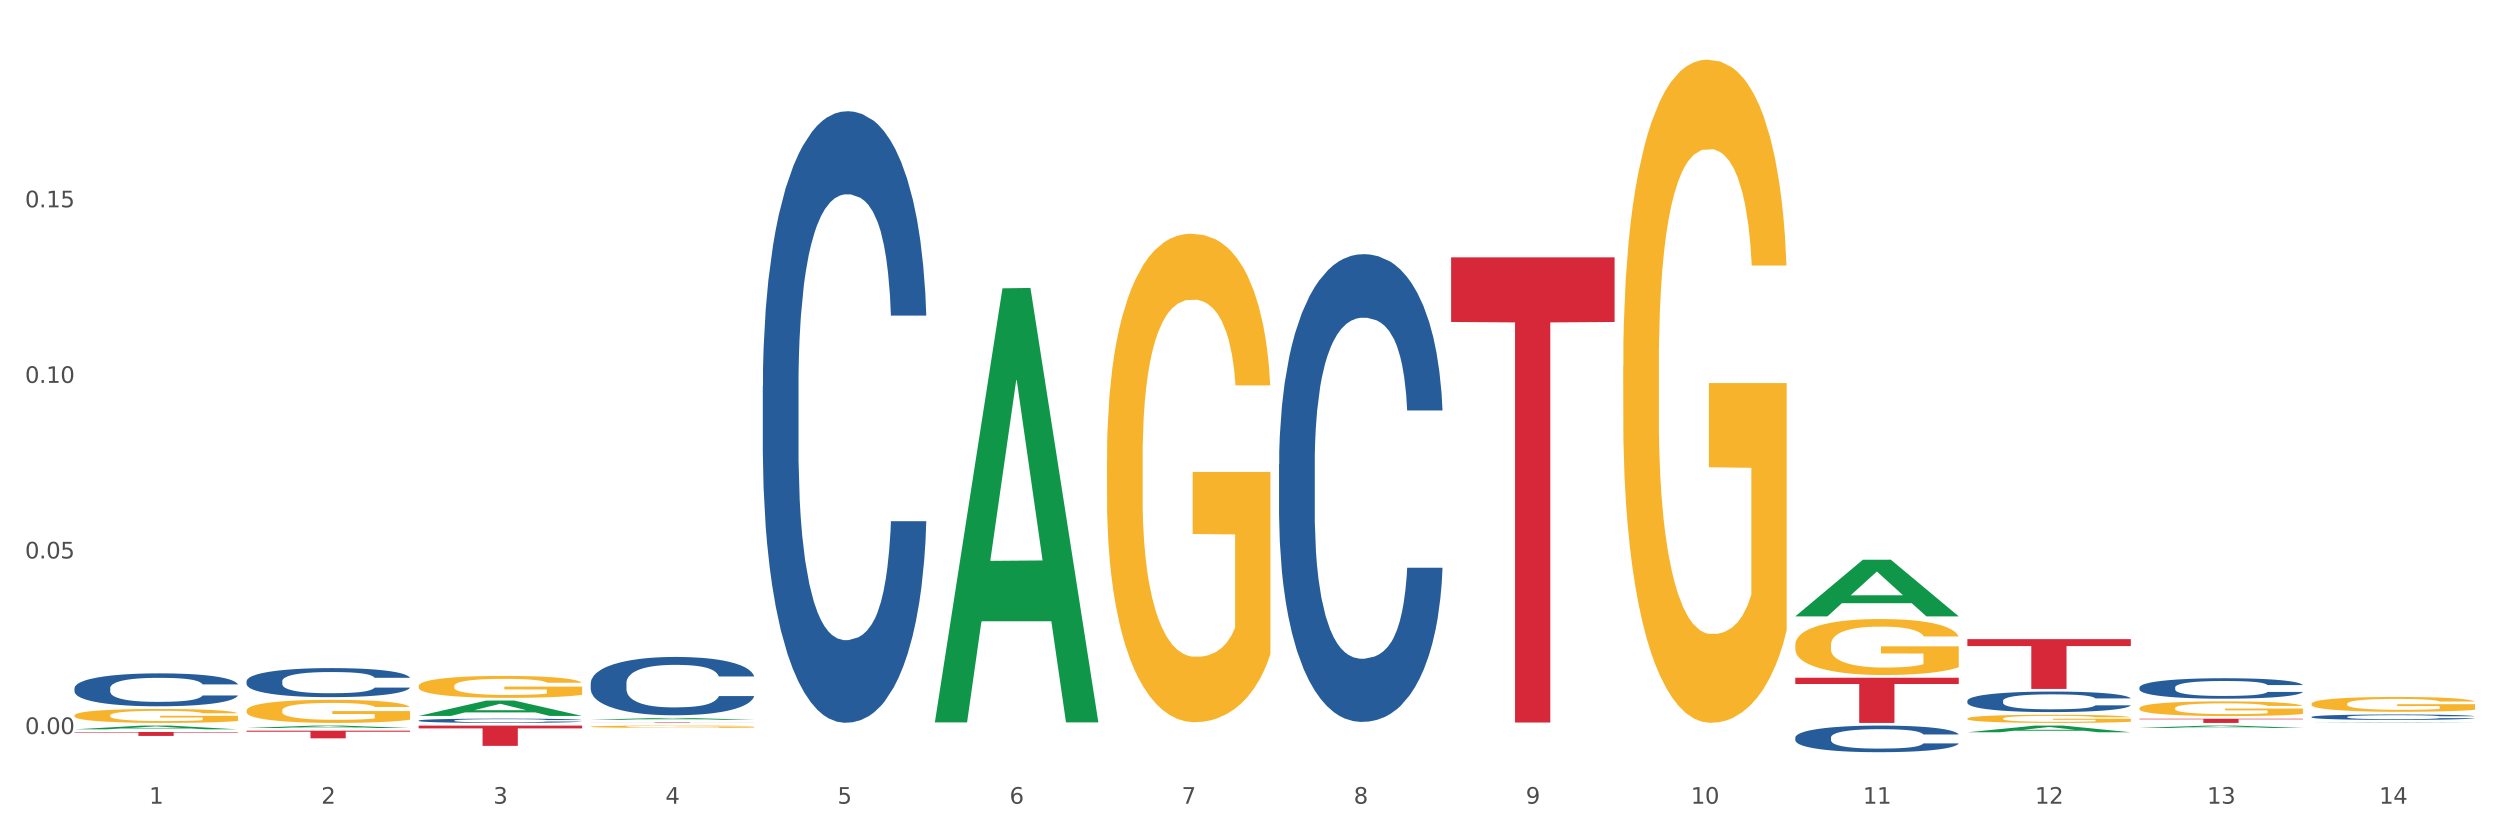 <?xml version="1.0" encoding="utf-8" standalone="no"?>
<!DOCTYPE svg PUBLIC "-//W3C//DTD SVG 1.1//EN"
  "http://www.w3.org/Graphics/SVG/1.1/DTD/svg11.dtd">
<svg xmlns:xlink="http://www.w3.org/1999/xlink" width="1080pt" height="360pt" viewBox="0 0 1080 360" xmlns="http://www.w3.org/2000/svg" version="1.1">
 <rect x="0" y="0" width="1080" height="360" fill="#333333" stroke="none"/>
 <defs>
  <style type="text/css">*{stroke-linejoin: round; stroke-linecap: butt}</style>
 </defs>
 <g id="figure_1">
  <g id="patch_1">
   <path d="M 0 360 
L 1080 360 
L 1080 0 
L 0 0 
z
" style="fill: #ffffff; stroke: #ffffff; stroke-linejoin: miter"/>
  </g>
  <g id="axes_1">
   <g id="matplotlib.axis_1">
    <g id="xtick_1">
     <g id="text_1">
      <!-- 1 -->
      <g style="fill: #4d4d4d" transform="translate(64.432 347.204) scale(0.096 -0.096)">
       <defs>
        <path id="DejaVuSans-31" d="M 794 531 
L 1825 531 
L 1825 4091 
L 703 3866 
L 703 4441 
L 1819 4666 
L 2450 4666 
L 2450 531 
L 3481 531 
L 3481 0 
L 794 0 
L 794 531 
z
" transform="scale(0.016)"/>
       </defs>
       <use xlink:href="#DejaVuSans-31"/>
      </g>
     </g>
    </g>
    <g id="xtick_2">
     <g id="text_2">
      <!-- 2 -->
      <g style="fill: #4d4d4d" transform="translate(138.771 347.204) scale(0.096 -0.096)">
       <defs>
        <path id="DejaVuSans-32" d="M 1228 531 
L 3431 531 
L 3431 0 
L 469 0 
L 469 531 
Q 828 903 1448 1529 
Q 2069 2156 2228 2338 
Q 2531 2678 2651 2914 
Q 2772 3150 2772 3378 
Q 2772 3750 2511 3984 
Q 2250 4219 1831 4219 
Q 1534 4219 1204 4116 
Q 875 4013 500 3803 
L 500 4441 
Q 881 4594 1212 4672 
Q 1544 4750 1819 4750 
Q 2544 4750 2975 4387 
Q 3406 4025 3406 3419 
Q 3406 3131 3298 2873 
Q 3191 2616 2906 2266 
Q 2828 2175 2409 1742 
Q 1991 1309 1228 531 
z
" transform="scale(0.016)"/>
       </defs>
       <use xlink:href="#DejaVuSans-32"/>
      </g>
     </g>
    </g>
    <g id="xtick_3">
     <g id="text_3">
      <!-- 3 -->
      <g style="fill: #4d4d4d" transform="translate(213.109 347.204) scale(0.096 -0.096)">
       <defs>
        <path id="DejaVuSans-33" d="M 2597 2516 
Q 3050 2419 3304 2112 
Q 3559 1806 3559 1356 
Q 3559 666 3084 287 
Q 2609 -91 1734 -91 
Q 1441 -91 1130 -33 
Q 819 25 488 141 
L 488 750 
Q 750 597 1062 519 
Q 1375 441 1716 441 
Q 2309 441 2620 675 
Q 2931 909 2931 1356 
Q 2931 1769 2642 2001 
Q 2353 2234 1838 2234 
L 1294 2234 
L 1294 2753 
L 1863 2753 
Q 2328 2753 2575 2939 
Q 2822 3125 2822 3475 
Q 2822 3834 2567 4026 
Q 2313 4219 1838 4219 
Q 1578 4219 1281 4162 
Q 984 4106 628 3988 
L 628 4550 
Q 988 4650 1302 4700 
Q 1616 4750 1894 4750 
Q 2613 4750 3031 4423 
Q 3450 4097 3450 3541 
Q 3450 3153 3228 2886 
Q 3006 2619 2597 2516 
z
" transform="scale(0.016)"/>
       </defs>
       <use xlink:href="#DejaVuSans-33"/>
      </g>
     </g>
    </g>
    <g id="xtick_4">
     <g id="text_4">
      <!-- 4 -->
      <g style="fill: #4d4d4d" transform="translate(287.448 347.204) scale(0.096 -0.096)">
       <defs>
        <path id="DejaVuSans-34" d="M 2419 4116 
L 825 1625 
L 2419 1625 
L 2419 4116 
z
M 2253 4666 
L 3047 4666 
L 3047 1625 
L 3713 1625 
L 3713 1100 
L 3047 1100 
L 3047 0 
L 2419 0 
L 2419 1100 
L 313 1100 
L 313 1709 
L 2253 4666 
z
" transform="scale(0.016)"/>
       </defs>
       <use xlink:href="#DejaVuSans-34"/>
      </g>
     </g>
    </g>
    <g id="xtick_5">
     <g id="text_5">
      <!-- 5 -->
      <g style="fill: #4d4d4d" transform="translate(361.787 347.204) scale(0.096 -0.096)">
       <defs>
        <path id="DejaVuSans-35" d="M 691 4666 
L 3169 4666 
L 3169 4134 
L 1269 4134 
L 1269 2991 
Q 1406 3038 1543 3061 
Q 1681 3084 1819 3084 
Q 2600 3084 3056 2656 
Q 3513 2228 3513 1497 
Q 3513 744 3044 326 
Q 2575 -91 1722 -91 
Q 1428 -91 1123 -41 
Q 819 9 494 109 
L 494 744 
Q 775 591 1075 516 
Q 1375 441 1709 441 
Q 2250 441 2565 725 
Q 2881 1009 2881 1497 
Q 2881 1984 2565 2268 
Q 2250 2553 1709 2553 
Q 1456 2553 1204 2497 
Q 953 2441 691 2322 
L 691 4666 
z
" transform="scale(0.016)"/>
       </defs>
       <use xlink:href="#DejaVuSans-35"/>
      </g>
     </g>
    </g>
    <g id="xtick_6">
     <g id="text_6">
      <!-- 6 -->
      <g style="fill: #4d4d4d" transform="translate(436.125 347.204) scale(0.096 -0.096)">
       <defs>
        <path id="DejaVuSans-36" d="M 2113 2584 
Q 1688 2584 1439 2293 
Q 1191 2003 1191 1497 
Q 1191 994 1439 701 
Q 1688 409 2113 409 
Q 2538 409 2786 701 
Q 3034 994 3034 1497 
Q 3034 2003 2786 2293 
Q 2538 2584 2113 2584 
z
M 3366 4563 
L 3366 3988 
Q 3128 4100 2886 4159 
Q 2644 4219 2406 4219 
Q 1781 4219 1451 3797 
Q 1122 3375 1075 2522 
Q 1259 2794 1537 2939 
Q 1816 3084 2150 3084 
Q 2853 3084 3261 2657 
Q 3669 2231 3669 1497 
Q 3669 778 3244 343 
Q 2819 -91 2113 -91 
Q 1303 -91 875 529 
Q 447 1150 447 2328 
Q 447 3434 972 4092 
Q 1497 4750 2381 4750 
Q 2619 4750 2861 4703 
Q 3103 4656 3366 4563 
z
" transform="scale(0.016)"/>
       </defs>
       <use xlink:href="#DejaVuSans-36"/>
      </g>
     </g>
    </g>
    <g id="xtick_7">
     <g id="text_7">
      <!-- 7 -->
      <g style="fill: #4d4d4d" transform="translate(510.464 347.204) scale(0.096 -0.096)">
       <defs>
        <path id="DejaVuSans-37" d="M 525 4666 
L 3525 4666 
L 3525 4397 
L 1831 0 
L 1172 0 
L 2766 4134 
L 525 4134 
L 525 4666 
z
" transform="scale(0.016)"/>
       </defs>
       <use xlink:href="#DejaVuSans-37"/>
      </g>
     </g>
    </g>
    <g id="xtick_8">
     <g id="text_8">
      <!-- 8 -->
      <g style="fill: #4d4d4d" transform="translate(584.803 347.204) scale(0.096 -0.096)">
       <defs>
        <path id="DejaVuSans-38" d="M 2034 2216 
Q 1584 2216 1326 1975 
Q 1069 1734 1069 1313 
Q 1069 891 1326 650 
Q 1584 409 2034 409 
Q 2484 409 2743 651 
Q 3003 894 3003 1313 
Q 3003 1734 2745 1975 
Q 2488 2216 2034 2216 
z
M 1403 2484 
Q 997 2584 770 2862 
Q 544 3141 544 3541 
Q 544 4100 942 4425 
Q 1341 4750 2034 4750 
Q 2731 4750 3128 4425 
Q 3525 4100 3525 3541 
Q 3525 3141 3298 2862 
Q 3072 2584 2669 2484 
Q 3125 2378 3379 2068 
Q 3634 1759 3634 1313 
Q 3634 634 3220 271 
Q 2806 -91 2034 -91 
Q 1263 -91 848 271 
Q 434 634 434 1313 
Q 434 1759 690 2068 
Q 947 2378 1403 2484 
z
M 1172 3481 
Q 1172 3119 1398 2916 
Q 1625 2713 2034 2713 
Q 2441 2713 2670 2916 
Q 2900 3119 2900 3481 
Q 2900 3844 2670 4047 
Q 2441 4250 2034 4250 
Q 1625 4250 1398 4047 
Q 1172 3844 1172 3481 
z
" transform="scale(0.016)"/>
       </defs>
       <use xlink:href="#DejaVuSans-38"/>
      </g>
     </g>
    </g>
    <g id="xtick_9">
     <g id="text_9">
      <!-- 9 -->
      <g style="fill: #4d4d4d" transform="translate(659.142 347.204) scale(0.096 -0.096)">
       <defs>
        <path id="DejaVuSans-39" d="M 703 97 
L 703 672 
Q 941 559 1184 500 
Q 1428 441 1663 441 
Q 2288 441 2617 861 
Q 2947 1281 2994 2138 
Q 2813 1869 2534 1725 
Q 2256 1581 1919 1581 
Q 1219 1581 811 2004 
Q 403 2428 403 3163 
Q 403 3881 828 4315 
Q 1253 4750 1959 4750 
Q 2769 4750 3195 4129 
Q 3622 3509 3622 2328 
Q 3622 1225 3098 567 
Q 2575 -91 1691 -91 
Q 1453 -91 1209 -44 
Q 966 3 703 97 
z
M 1959 2075 
Q 2384 2075 2632 2365 
Q 2881 2656 2881 3163 
Q 2881 3666 2632 3958 
Q 2384 4250 1959 4250 
Q 1534 4250 1286 3958 
Q 1038 3666 1038 3163 
Q 1038 2656 1286 2365 
Q 1534 2075 1959 2075 
z
" transform="scale(0.016)"/>
       </defs>
       <use xlink:href="#DejaVuSans-39"/>
      </g>
     </g>
    </g>
    <g id="xtick_10">
     <g id="text_10">
      <!-- 10 -->
      <g style="fill: #4d4d4d" transform="translate(730.426 347.204) scale(0.096 -0.096)">
       <defs>
        <path id="DejaVuSans-30" d="M 2034 4250 
Q 1547 4250 1301 3770 
Q 1056 3291 1056 2328 
Q 1056 1369 1301 889 
Q 1547 409 2034 409 
Q 2525 409 2770 889 
Q 3016 1369 3016 2328 
Q 3016 3291 2770 3770 
Q 2525 4250 2034 4250 
z
M 2034 4750 
Q 2819 4750 3233 4129 
Q 3647 3509 3647 2328 
Q 3647 1150 3233 529 
Q 2819 -91 2034 -91 
Q 1250 -91 836 529 
Q 422 1150 422 2328 
Q 422 3509 836 4129 
Q 1250 4750 2034 4750 
z
" transform="scale(0.016)"/>
       </defs>
       <use xlink:href="#DejaVuSans-31"/>
       <use xlink:href="#DejaVuSans-30" transform="translate(63.623 0)"/>
      </g>
     </g>
    </g>
    <g id="xtick_11">
     <g id="text_11">
      <!-- 11 -->
      <g style="fill: #4d4d4d" transform="translate(804.765 347.204) scale(0.096 -0.096)">
       <use xlink:href="#DejaVuSans-31"/>
       <use xlink:href="#DejaVuSans-31" transform="translate(63.623 0)"/>
      </g>
     </g>
    </g>
    <g id="xtick_12">
     <g id="text_12">
      <!-- 12 -->
      <g style="fill: #4d4d4d" transform="translate(879.104 347.204) scale(0.096 -0.096)">
       <use xlink:href="#DejaVuSans-31"/>
       <use xlink:href="#DejaVuSans-32" transform="translate(63.623 0)"/>
      </g>
     </g>
    </g>
    <g id="xtick_13">
     <g id="text_13">
      <!-- 13 -->
      <g style="fill: #4d4d4d" transform="translate(953.442 347.204) scale(0.096 -0.096)">
       <use xlink:href="#DejaVuSans-31"/>
       <use xlink:href="#DejaVuSans-33" transform="translate(63.623 0)"/>
      </g>
     </g>
    </g>
    <g id="xtick_14">
     <g id="text_14">
      <!-- 14 -->
      <g style="fill: #4d4d4d" transform="translate(1027.781 347.204) scale(0.096 -0.096)">
       <use xlink:href="#DejaVuSans-31"/>
       <use xlink:href="#DejaVuSans-34" transform="translate(63.623 0)"/>
      </g>
     </g>
    </g>
    <g id="xtick_15"/>
    <g id="xtick_16"/>
    <g id="xtick_17"/>
    <g id="xtick_18"/>
    <g id="xtick_19"/>
    <g id="xtick_20"/>
    <g id="xtick_21"/>
    <g id="xtick_22"/>
    <g id="xtick_23"/>
    <g id="xtick_24"/>
    <g id="xtick_25"/>
    <g id="xtick_26"/>
    <g id="xtick_27"/>
   </g>
   <g id="matplotlib.axis_2">
    <g id="ytick_1">
     <g id="text_15">
      <!-- 0.00 -->
      <g style="fill: #4d4d4d" transform="translate(10.8 317.099) scale(0.096 -0.096)">
       <defs>
        <path id="DejaVuSans-2e" d="M 684 794 
L 1344 794 
L 1344 0 
L 684 0 
L 684 794 
z
" transform="scale(0.016)"/>
       </defs>
       <use xlink:href="#DejaVuSans-30"/>
       <use xlink:href="#DejaVuSans-2e" transform="translate(63.623 0)"/>
       <use xlink:href="#DejaVuSans-30" transform="translate(95.41 0)"/>
       <use xlink:href="#DejaVuSans-30" transform="translate(159.033 0)"/>
      </g>
     </g>
    </g>
    <g id="ytick_2">
     <g id="text_16">
      <!-- 0.05 -->
      <g style="fill: #4d4d4d" transform="translate(10.8 241.254) scale(0.096 -0.096)">
       <use xlink:href="#DejaVuSans-30"/>
       <use xlink:href="#DejaVuSans-2e" transform="translate(63.623 0)"/>
       <use xlink:href="#DejaVuSans-30" transform="translate(95.41 0)"/>
       <use xlink:href="#DejaVuSans-35" transform="translate(159.033 0)"/>
      </g>
     </g>
    </g>
    <g id="ytick_3">
     <g id="text_17">
      <!-- 0.10 -->
      <g style="fill: #4d4d4d" transform="translate(10.8 165.409) scale(0.096 -0.096)">
       <use xlink:href="#DejaVuSans-30"/>
       <use xlink:href="#DejaVuSans-2e" transform="translate(63.623 0)"/>
       <use xlink:href="#DejaVuSans-31" transform="translate(95.41 0)"/>
       <use xlink:href="#DejaVuSans-30" transform="translate(159.033 0)"/>
      </g>
     </g>
    </g>
    <g id="ytick_4">
     <g id="text_18">
      <!-- 0.15 -->
      <g style="fill: #4d4d4d" transform="translate(10.8 89.565) scale(0.096 -0.096)">
       <use xlink:href="#DejaVuSans-30"/>
       <use xlink:href="#DejaVuSans-2e" transform="translate(63.623 0)"/>
       <use xlink:href="#DejaVuSans-31" transform="translate(95.41 0)"/>
       <use xlink:href="#DejaVuSans-35" transform="translate(159.033 0)"/>
      </g>
     </g>
    </g>
    <g id="ytick_5"/>
    <g id="ytick_6"/>
    <g id="ytick_7"/>
    <g id="ytick_8"/>
   </g>
   <g id="PolyCollection_1">
    <path d="M 32.175 315.074 
L 32.248 315.072 
L 61.37 313.453 
L 73.456 313.452 
L 102.797 315.077 
L 88.818 315.077 
L 82.484 314.698 
L 52.415 314.698 
L 52.197 314.704 
L 46.081 315.077 
L 32.175 315.077 
L 32.175 315.074 
L 56.201 314.472 
L 78.698 314.471 
L 67.559 313.798 
L 67.413 313.795 
L 67.267 313.799 
L 56.128 314.471 
L 56.201 314.472 
L 32.175 315.074 
z
" clip-path="url(#pae1b457923)" style="fill: #109648"/>
    <path d="M 106.514 314.5 
L 106.587 314.499 
L 135.709 313.452 
L 147.795 313.452 
L 177.135 314.502 
L 163.157 314.502 
L 156.823 314.258 
L 126.754 314.258 
L 126.535 314.262 
L 120.42 314.502 
L 106.514 314.502 
L 106.514 314.5 
L 130.54 314.112 
L 153.037 314.111 
L 141.897 313.676 
L 141.752 313.674 
L 141.606 313.677 
L 130.467 314.111 
L 130.54 314.112 
L 106.514 314.5 
z
" clip-path="url(#pae1b457923)" style="fill: #109648"/>
    <path d="M 180.852 309.278 
L 180.925 309.272 
L 210.048 302.646 
L 222.133 302.64 
L 251.474 309.29 
L 237.495 309.29 
L 231.161 307.742 
L 201.092 307.742 
L 200.874 307.767 
L 194.758 309.29 
L 180.852 309.29 
L 180.852 309.278 
L 204.878 306.817 
L 227.375 306.811 
L 216.236 304.057 
L 216.09 304.045 
L 215.945 304.064 
L 204.806 306.811 
L 204.878 306.817 
L 180.852 309.278 
z
" clip-path="url(#pae1b457923)" style="fill: #109648"/>
    <path d="M 255.191 310.943 
L 255.264 310.942 
L 284.386 310.152 
L 296.472 310.151 
L 325.813 310.944 
L 311.834 310.944 
L 305.5 310.76 
L 275.431 310.76 
L 275.213 310.763 
L 269.097 310.944 
L 255.191 310.944 
L 255.191 310.943 
L 279.217 310.649 
L 301.714 310.649 
L 290.575 310.32 
L 290.429 310.318 
L 290.284 310.321 
L 279.144 310.649 
L 279.217 310.649 
L 255.191 310.943 
z
" clip-path="url(#pae1b457923)" style="fill: #109648"/>
    <path d="M 403.869 311.731 
L 403.941 311.555 
L 433.064 124.557 
L 445.15 124.381 
L 474.49 312.083 
L 460.512 312.083 
L 454.177 268.374 
L 424.109 268.374 
L 423.89 269.079 
L 417.774 312.083 
L 403.869 312.083 
L 403.869 311.731 
L 427.895 242.29 
L 450.392 242.113 
L 439.252 164.389 
L 439.107 164.036 
L 438.961 164.565 
L 427.822 242.113 
L 427.895 242.29 
L 403.869 311.731 
z
" clip-path="url(#pae1b457923)" style="fill: #109648"/>
    <path d="M 775.562 266.235 
L 775.635 266.212 
L 804.757 241.811 
L 816.843 241.788 
L 846.184 266.281 
L 832.205 266.281 
L 825.871 260.578 
L 795.802 260.578 
L 795.584 260.67 
L 789.468 266.281 
L 775.562 266.281 
L 775.562 266.235 
L 799.588 257.174 
L 822.085 257.151 
L 810.946 247.009 
L 810.8 246.963 
L 810.655 247.032 
L 799.515 257.151 
L 799.588 257.174 
L 775.562 266.235 
z
" clip-path="url(#pae1b457923)" style="fill: #109648"/>
    <path d="M 849.901 316.345 
L 849.974 316.342 
L 879.096 313.454 
L 891.182 313.452 
L 920.523 316.35 
L 906.544 316.35 
L 900.21 315.675 
L 870.141 315.675 
L 869.922 315.686 
L 863.807 316.35 
L 849.901 316.35 
L 849.901 316.345 
L 873.927 315.273 
L 896.424 315.27 
L 885.284 314.069 
L 885.139 314.064 
L 884.993 314.072 
L 873.854 315.27 
L 873.927 315.273 
L 849.901 316.345 
z
" clip-path="url(#pae1b457923)" style="fill: #109648"/>
    <path d="M 924.24 314.451 
L 924.312 314.45 
L 953.435 313.452 
L 965.52 313.452 
L 994.861 314.453 
L 980.883 314.453 
L 974.548 314.22 
L 944.48 314.22 
L 944.261 314.223 
L 938.145 314.453 
L 924.24 314.453 
L 924.24 314.451 
L 948.265 314.08 
L 970.763 314.08 
L 959.623 313.665 
L 959.478 313.663 
L 959.332 313.666 
L 948.193 314.08 
L 948.265 314.08 
L 924.24 314.451 
z
" clip-path="url(#pae1b457923)" style="fill: #109648"/>
    <path d="M 255.191 312.095 
L 325.813 312.095 
L 325.813 312.124 
L 298.033 312.124 
L 298.033 312.301 
L 282.804 312.301 
L 282.804 312.124 
L 255.191 312.124 
L 255.191 312.095 
L 255.191 312.095 
z
" clip-path="url(#pae1b457923)" style="fill: #d62839"/>
    <path d="M 180.852 313.452 
L 251.474 313.452 
L 251.474 314.671 
L 223.694 314.679 
L 223.694 322.226 
L 208.465 322.226 
L 208.465 314.679 
L 180.852 314.671 
L 180.852 313.46 
L 180.852 313.452 
z
" clip-path="url(#pae1b457923)" style="fill: #d62839"/>
    <path d="M 106.514 315.653 
L 177.135 315.653 
L 177.135 316.113 
L 149.355 316.116 
L 149.355 318.963 
L 134.126 318.963 
L 134.126 316.116 
L 106.514 316.113 
L 106.514 315.656 
L 106.514 315.653 
z
" clip-path="url(#pae1b457923)" style="fill: #d62839"/>
    <path d="M 32.175 316.227 
L 102.797 316.227 
L 102.797 316.464 
L 75.017 316.466 
L 75.017 317.931 
L 59.788 317.931 
L 59.788 316.466 
L 32.175 316.464 
L 32.175 316.229 
L 32.175 316.227 
z
" clip-path="url(#pae1b457923)" style="fill: #d62839"/>
    <path d="M 924.24 310.494 
L 994.861 310.494 
L 994.861 310.745 
L 967.081 310.747 
L 967.081 312.301 
L 951.852 312.301 
L 951.852 310.747 
L 924.24 310.745 
L 924.24 310.496 
L 924.24 310.494 
z
" clip-path="url(#pae1b457923)" style="fill: #d62839"/>
    <path d="M 849.901 276.106 
L 920.523 276.106 
L 920.523 279.094 
L 892.742 279.114 
L 892.742 297.606 
L 877.514 297.606 
L 877.514 279.114 
L 849.901 279.094 
L 849.901 276.126 
L 849.901 276.106 
z
" clip-path="url(#pae1b457923)" style="fill: #d62839"/>
    <path d="M 775.562 292.77 
L 846.184 292.77 
L 846.184 295.484 
L 818.404 295.502 
L 818.404 312.301 
L 803.175 312.301 
L 803.175 295.502 
L 775.562 295.484 
L 775.562 292.788 
L 775.562 292.77 
z
" clip-path="url(#pae1b457923)" style="fill: #d62839"/>
    <path d="M 626.885 111.167 
L 697.506 111.167 
L 697.506 139.096 
L 669.726 139.285 
L 669.726 312.144 
L 654.497 312.144 
L 654.497 139.285 
L 626.885 139.096 
L 626.885 111.355 
L 626.885 111.167 
z
" clip-path="url(#pae1b457923)" style="fill: #d62839"/>
    <path d="M 180.852 296.383 
L 180.936 296.375 
L 180.936 296.063 
L 181.103 295.794 
L 181.936 295.144 
L 183.187 294.606 
L 184.104 294.32 
L 185.021 294.086 
L 186.105 293.852 
L 187.439 293.609 
L 189.857 293.254 
L 191.358 293.072 
L 193.192 292.881 
L 196.528 292.604 
L 198.946 292.448 
L 201.447 292.318 
L 205.533 292.162 
L 208.201 292.092 
L 211.036 292.04 
L 214.454 292.006 
L 217.039 291.997 
L 222.709 292.023 
L 227.545 292.101 
L 229.879 292.162 
L 232.881 292.266 
L 234.465 292.335 
L 237.05 292.474 
L 239.718 292.656 
L 241.552 292.812 
L 244.304 293.107 
L 246.388 293.401 
L 248.306 293.765 
L 249.306 294.017 
L 250.057 294.251 
L 250.724 294.52 
L 251.391 294.944 
L 236.383 294.944 
L 235.799 294.641 
L 234.882 294.355 
L 233.548 294.077 
L 232.38 293.904 
L 230.379 293.687 
L 228.545 293.549 
L 226.627 293.445 
L 224.293 293.358 
L 222.458 293.315 
L 219.874 293.28 
L 214.788 293.289 
L 211.369 293.358 
L 209.034 293.445 
L 207.534 293.523 
L 206.2 293.609 
L 204.699 293.731 
L 202.948 293.913 
L 201.697 294.077 
L 200.446 294.286 
L 199.446 294.494 
L 198.529 294.736 
L 197.778 294.996 
L 197.195 295.265 
L 196.694 295.594 
L 196.277 296.141 
L 196.277 297.328 
L 196.444 297.597 
L 196.861 297.952 
L 197.361 298.221 
L 198.195 298.542 
L 198.946 298.758 
L 200.363 299.071 
L 201.947 299.331 
L 203.198 299.495 
L 204.449 299.634 
L 206.616 299.825 
L 209.034 299.981 
L 211.119 300.076 
L 213.954 300.163 
L 215.871 300.197 
L 217.539 300.215 
L 221.625 300.215 
L 224.543 300.189 
L 227.795 300.128 
L 230.296 300.05 
L 232.38 299.955 
L 234.715 299.799 
L 236.216 299.651 
L 236.216 297.84 
L 217.873 297.831 
L 217.873 296.626 
L 251.474 296.626 
L 251.474 300.163 
L 250.057 300.345 
L 248.473 300.51 
L 246.805 300.657 
L 244.304 300.839 
L 241.302 301.012 
L 238.634 301.134 
L 235.799 301.238 
L 232.464 301.333 
L 228.128 301.42 
L 225.46 301.454 
L 222.125 301.48 
L 218.206 301.489 
L 214.788 301.472 
L 211.452 301.428 
L 207.951 301.35 
L 204.532 301.238 
L 201.947 301.125 
L 199.362 300.986 
L 196.611 300.804 
L 194.443 300.631 
L 192.776 300.475 
L 190.941 300.275 
L 188.94 300.015 
L 187.439 299.781 
L 186.105 299.539 
L 184.688 299.227 
L 183.687 298.958 
L 182.687 298.62 
L 182.103 298.368 
L 181.436 297.978 
L 180.936 297.432 
L 180.852 296.383 
z
" clip-path="url(#pae1b457923)" style="fill: #f7b32b"/>
    <path d="M 255.191 313.913 
L 255.275 313.912 
L 255.275 313.879 
L 255.441 313.851 
L 256.275 313.782 
L 257.526 313.726 
L 258.443 313.696 
L 259.36 313.671 
L 260.444 313.647 
L 261.778 313.621 
L 264.196 313.584 
L 265.697 313.565 
L 267.531 313.544 
L 270.866 313.515 
L 273.284 313.499 
L 275.786 313.485 
L 279.871 313.469 
L 282.539 313.462 
L 285.374 313.456 
L 288.793 313.452 
L 291.377 313.452 
L 297.047 313.454 
L 301.883 313.462 
L 304.218 313.469 
L 307.219 313.48 
L 308.804 313.487 
L 311.388 313.502 
L 314.057 313.521 
L 315.891 313.537 
L 318.642 313.568 
L 320.727 313.599 
L 322.645 313.637 
L 323.645 313.664 
L 324.395 313.688 
L 325.062 313.717 
L 325.73 313.761 
L 310.721 313.761 
L 310.138 313.729 
L 309.221 313.699 
L 307.886 313.67 
L 306.719 313.652 
L 304.718 313.629 
L 302.884 313.615 
L 300.966 313.604 
L 298.631 313.595 
L 296.797 313.59 
L 294.212 313.586 
L 289.126 313.587 
L 285.708 313.595 
L 283.373 313.604 
L 281.872 313.612 
L 280.538 313.621 
L 279.037 313.634 
L 277.286 313.653 
L 276.036 313.67 
L 274.785 313.692 
L 273.785 313.714 
L 272.867 313.739 
L 272.117 313.767 
L 271.533 313.795 
L 271.033 313.83 
L 270.616 313.887 
L 270.616 314.012 
L 270.783 314.04 
L 271.2 314.078 
L 271.7 314.106 
L 272.534 314.14 
L 273.284 314.162 
L 274.702 314.195 
L 276.286 314.222 
L 277.537 314.24 
L 278.787 314.254 
L 280.955 314.274 
L 283.373 314.291 
L 285.458 314.301 
L 288.292 314.31 
L 290.21 314.314 
L 291.878 314.315 
L 295.963 314.315 
L 298.882 314.313 
L 302.133 314.306 
L 304.635 314.298 
L 306.719 314.288 
L 309.054 314.272 
L 310.555 314.256 
L 310.555 314.066 
L 292.211 314.065 
L 292.211 313.938 
L 325.813 313.938 
L 325.813 314.31 
L 324.395 314.329 
L 322.811 314.346 
L 321.144 314.362 
L 318.642 314.381 
L 315.641 314.399 
L 312.973 314.412 
L 310.138 314.423 
L 306.803 314.433 
L 302.467 314.442 
L 299.799 314.446 
L 296.464 314.448 
L 292.545 314.449 
L 289.126 314.448 
L 285.791 314.443 
L 282.289 314.435 
L 278.871 314.423 
L 276.286 314.411 
L 273.701 314.396 
L 270.95 314.377 
L 268.782 314.359 
L 267.114 314.343 
L 265.28 314.322 
L 263.279 314.294 
L 261.778 314.27 
L 260.444 314.244 
L 259.027 314.211 
L 258.026 314.183 
L 257.025 314.148 
L 256.442 314.121 
L 255.775 314.08 
L 255.275 314.023 
L 255.191 313.913 
z
" clip-path="url(#pae1b457923)" style="fill: #f7b32b"/>
    <path d="M 775.562 278.609 
L 775.645 278.587 
L 775.645 277.791 
L 775.812 277.107 
L 776.646 275.45 
L 777.897 274.081 
L 778.814 273.352 
L 779.731 272.755 
L 780.815 272.159 
L 782.149 271.54 
L 784.567 270.635 
L 786.068 270.171 
L 787.902 269.685 
L 791.237 268.978 
L 793.655 268.581 
L 796.157 268.249 
L 800.242 267.852 
L 802.91 267.675 
L 805.745 267.542 
L 809.164 267.454 
L 811.748 267.432 
L 817.418 267.498 
L 822.254 267.697 
L 824.589 267.852 
L 827.59 268.117 
L 829.175 268.293 
L 831.759 268.647 
L 834.427 269.111 
L 836.262 269.508 
L 839.013 270.259 
L 841.098 271.01 
L 843.015 271.938 
L 844.016 272.579 
L 844.766 273.175 
L 845.433 273.86 
L 846.1 274.942 
L 831.092 274.942 
L 830.509 274.169 
L 829.592 273.44 
L 828.257 272.733 
L 827.09 272.291 
L 825.089 271.739 
L 823.255 271.386 
L 821.337 271.121 
L 819.002 270.9 
L 817.168 270.789 
L 814.583 270.701 
L 809.497 270.723 
L 806.079 270.9 
L 803.744 271.121 
L 802.243 271.32 
L 800.909 271.54 
L 799.408 271.85 
L 797.657 272.313 
L 796.407 272.733 
L 795.156 273.263 
L 794.156 273.793 
L 793.238 274.412 
L 792.488 275.075 
L 791.904 275.759 
L 791.404 276.599 
L 790.987 277.99 
L 790.987 281.016 
L 791.154 281.701 
L 791.571 282.607 
L 792.071 283.291 
L 792.905 284.109 
L 793.655 284.661 
L 795.073 285.456 
L 796.657 286.119 
L 797.908 286.538 
L 799.158 286.892 
L 801.326 287.378 
L 803.744 287.775 
L 805.829 288.018 
L 808.663 288.239 
L 810.581 288.328 
L 812.249 288.372 
L 816.334 288.372 
L 819.253 288.306 
L 822.504 288.151 
L 825.006 287.952 
L 827.09 287.709 
L 829.425 287.312 
L 830.926 286.936 
L 830.926 282.32 
L 812.582 282.297 
L 812.582 279.227 
L 846.184 279.227 
L 846.184 288.239 
L 844.766 288.703 
L 843.182 289.123 
L 841.515 289.498 
L 839.013 289.962 
L 836.012 290.404 
L 833.344 290.713 
L 830.509 290.978 
L 827.174 291.221 
L 822.838 291.442 
L 820.17 291.53 
L 816.835 291.597 
L 812.916 291.619 
L 809.497 291.575 
L 806.162 291.464 
L 802.66 291.265 
L 799.242 290.978 
L 796.657 290.691 
L 794.072 290.338 
L 791.321 289.874 
L 789.153 289.432 
L 787.485 289.034 
L 785.651 288.526 
L 783.65 287.864 
L 782.149 287.267 
L 780.815 286.649 
L 779.398 285.854 
L 778.397 285.169 
L 777.396 284.308 
L 776.813 283.667 
L 776.146 282.673 
L 775.645 281.281 
L 775.562 278.609 
z
" clip-path="url(#pae1b457923)" style="fill: #f7b32b"/>
    <path d="M 701.223 158.153 
L 701.307 157.891 
L 701.307 148.472 
L 701.474 140.361 
L 702.307 120.737 
L 703.558 104.515 
L 704.475 95.881 
L 705.392 88.816 
L 706.476 81.752 
L 707.81 74.426 
L 710.228 63.698 
L 711.729 58.204 
L 713.563 52.447 
L 716.899 44.075 
L 719.317 39.365 
L 721.818 35.44 
L 725.903 30.731 
L 728.572 28.638 
L 731.406 27.068 
L 734.825 26.021 
L 737.41 25.759 
L 743.08 26.544 
L 747.915 28.899 
L 750.25 30.731 
L 753.252 33.871 
L 754.836 35.964 
L 757.421 40.15 
L 760.089 45.645 
L 761.923 50.354 
L 764.675 59.25 
L 766.759 68.146 
L 768.677 79.135 
L 769.677 86.723 
L 770.428 93.788 
L 771.095 101.899 
L 771.762 114.719 
L 756.754 114.719 
L 756.17 105.562 
L 755.253 96.927 
L 753.919 88.555 
L 752.751 83.322 
L 750.75 76.781 
L 748.916 72.594 
L 746.998 69.454 
L 744.664 66.838 
L 742.829 65.53 
L 740.245 64.483 
L 735.159 64.745 
L 731.74 66.838 
L 729.405 69.454 
L 727.905 71.809 
L 726.571 74.426 
L 725.07 78.089 
L 723.319 83.583 
L 722.068 88.555 
L 720.817 94.834 
L 719.817 101.114 
L 718.9 108.44 
L 718.149 116.289 
L 717.566 124.4 
L 717.065 134.343 
L 716.648 150.827 
L 716.648 186.672 
L 716.815 194.783 
L 717.232 205.511 
L 717.732 213.622 
L 718.566 223.303 
L 719.317 229.844 
L 720.734 239.263 
L 722.318 247.112 
L 723.569 252.084 
L 724.82 256.27 
L 726.987 262.026 
L 729.405 266.736 
L 731.49 269.614 
L 734.325 272.231 
L 736.242 273.277 
L 737.91 273.8 
L 741.996 273.8 
L 744.914 273.015 
L 748.166 271.184 
L 750.667 268.829 
L 752.751 265.951 
L 755.086 261.241 
L 756.587 256.793 
L 756.587 202.109 
L 738.244 201.848 
L 738.244 165.479 
L 771.845 165.479 
L 771.845 272.231 
L 770.428 277.725 
L 768.844 282.696 
L 767.176 287.144 
L 764.675 292.639 
L 761.673 297.872 
L 759.005 301.535 
L 756.17 304.675 
L 752.835 307.553 
L 748.499 310.169 
L 745.831 311.216 
L 742.496 312.001 
L 738.577 312.262 
L 735.159 311.739 
L 731.823 310.431 
L 728.321 308.076 
L 724.903 304.675 
L 722.318 301.273 
L 719.733 297.087 
L 716.982 291.592 
L 714.814 286.359 
L 713.147 281.65 
L 711.312 275.632 
L 709.311 267.783 
L 707.81 260.718 
L 706.476 253.392 
L 705.059 243.973 
L 704.058 235.862 
L 703.058 225.657 
L 702.474 218.07 
L 701.807 206.296 
L 701.307 189.812 
L 701.223 158.153 
z
" clip-path="url(#pae1b457923)" style="fill: #f7b32b"/>
    <path d="M 849.901 310.403 
L 849.984 310.4 
L 849.984 310.284 
L 850.151 310.184 
L 850.985 309.943 
L 852.235 309.743 
L 853.153 309.636 
L 854.07 309.549 
L 855.154 309.462 
L 856.488 309.372 
L 858.906 309.24 
L 860.407 309.173 
L 862.241 309.102 
L 865.576 308.999 
L 867.994 308.941 
L 870.495 308.892 
L 874.581 308.834 
L 877.249 308.809 
L 880.084 308.789 
L 883.502 308.776 
L 886.087 308.773 
L 891.757 308.783 
L 896.593 308.812 
L 898.927 308.834 
L 901.929 308.873 
L 903.513 308.899 
L 906.098 308.95 
L 908.766 309.018 
L 910.601 309.076 
L 913.352 309.185 
L 915.436 309.295 
L 917.354 309.43 
L 918.355 309.524 
L 919.105 309.611 
L 919.772 309.711 
L 920.439 309.868 
L 905.431 309.868 
L 904.847 309.756 
L 903.93 309.649 
L 902.596 309.546 
L 901.429 309.482 
L 899.428 309.401 
L 897.593 309.35 
L 895.676 309.311 
L 893.341 309.279 
L 891.507 309.263 
L 888.922 309.25 
L 883.836 309.253 
L 880.417 309.279 
L 878.083 309.311 
L 876.582 309.34 
L 875.248 309.372 
L 873.747 309.417 
L 871.996 309.485 
L 870.745 309.546 
L 869.495 309.624 
L 868.494 309.701 
L 867.577 309.791 
L 866.827 309.888 
L 866.243 309.988 
L 865.743 310.11 
L 865.326 310.313 
L 865.326 310.754 
L 865.493 310.854 
L 865.91 310.986 
L 866.41 311.086 
L 867.244 311.205 
L 867.994 311.286 
L 869.411 311.402 
L 870.996 311.499 
L 872.246 311.56 
L 873.497 311.611 
L 875.665 311.682 
L 878.083 311.74 
L 880.167 311.776 
L 883.002 311.808 
L 884.92 311.821 
L 886.587 311.827 
L 890.673 311.827 
L 893.591 311.818 
L 896.843 311.795 
L 899.344 311.766 
L 901.429 311.731 
L 903.763 311.673 
L 905.264 311.618 
L 905.264 310.944 
L 886.921 310.941 
L 886.921 310.493 
L 920.523 310.493 
L 920.523 311.808 
L 919.105 311.875 
L 917.521 311.937 
L 915.853 311.991 
L 913.352 312.059 
L 910.35 312.124 
L 907.682 312.169 
L 904.847 312.207 
L 901.512 312.243 
L 897.177 312.275 
L 894.508 312.288 
L 891.173 312.298 
L 887.254 312.301 
L 883.836 312.294 
L 880.501 312.278 
L 876.999 312.249 
L 873.58 312.207 
L 870.996 312.165 
L 868.411 312.114 
L 865.659 312.046 
L 863.492 311.982 
L 861.824 311.924 
L 859.99 311.85 
L 857.989 311.753 
L 856.488 311.666 
L 855.154 311.576 
L 853.736 311.46 
L 852.736 311.36 
L 851.735 311.234 
L 851.151 311.141 
L 850.484 310.996 
L 849.984 310.793 
L 849.901 310.403 
z
" clip-path="url(#pae1b457923)" style="fill: #f7b32b"/>
    <path d="M 924.24 305.925 
L 924.323 305.919 
L 924.323 305.711 
L 924.49 305.531 
L 925.323 305.095 
L 926.574 304.736 
L 927.491 304.544 
L 928.408 304.387 
L 929.492 304.231 
L 930.826 304.068 
L 933.244 303.83 
L 934.745 303.708 
L 936.58 303.581 
L 939.915 303.395 
L 942.333 303.291 
L 944.834 303.204 
L 948.92 303.099 
L 951.588 303.053 
L 954.423 303.018 
L 957.841 302.995 
L 960.426 302.989 
L 966.096 303.006 
L 970.932 303.058 
L 973.266 303.099 
L 976.268 303.169 
L 977.852 303.215 
L 980.437 303.308 
L 983.105 303.43 
L 984.939 303.534 
L 987.691 303.732 
L 989.775 303.929 
L 991.693 304.173 
L 992.693 304.341 
L 993.444 304.498 
L 994.111 304.678 
L 994.778 304.962 
L 979.77 304.962 
L 979.186 304.759 
L 978.269 304.567 
L 976.935 304.382 
L 975.768 304.266 
L 973.766 304.12 
L 971.932 304.028 
L 970.014 303.958 
L 967.68 303.9 
L 965.845 303.871 
L 963.261 303.848 
L 958.175 303.853 
L 954.756 303.9 
L 952.422 303.958 
L 950.921 304.01 
L 949.587 304.068 
L 948.086 304.149 
L 946.335 304.271 
L 945.084 304.382 
L 943.834 304.521 
L 942.833 304.66 
L 941.916 304.823 
L 941.165 304.997 
L 940.582 305.177 
L 940.081 305.397 
L 939.665 305.763 
L 939.665 306.558 
L 939.831 306.738 
L 940.248 306.976 
L 940.749 307.155 
L 941.582 307.37 
L 942.333 307.515 
L 943.75 307.724 
L 945.334 307.898 
L 946.585 308.009 
L 947.836 308.101 
L 950.004 308.229 
L 952.422 308.334 
L 954.506 308.397 
L 957.341 308.455 
L 959.259 308.479 
L 960.926 308.49 
L 965.012 308.49 
L 967.93 308.473 
L 971.182 308.432 
L 973.683 308.38 
L 975.768 308.316 
L 978.102 308.212 
L 979.603 308.113 
L 979.603 306.9 
L 961.26 306.894 
L 961.26 306.088 
L 994.861 306.088 
L 994.861 308.455 
L 993.444 308.577 
L 991.86 308.688 
L 990.192 308.786 
L 987.691 308.908 
L 984.689 309.024 
L 982.021 309.105 
L 979.186 309.175 
L 975.851 309.239 
L 971.515 309.297 
L 968.847 309.32 
L 965.512 309.338 
L 961.593 309.343 
L 958.175 309.332 
L 954.84 309.303 
L 951.338 309.25 
L 947.919 309.175 
L 945.334 309.1 
L 942.75 309.007 
L 939.998 308.885 
L 937.83 308.769 
L 936.163 308.664 
L 934.328 308.531 
L 932.327 308.357 
L 930.826 308.2 
L 929.492 308.038 
L 928.075 307.829 
L 927.074 307.649 
L 926.074 307.422 
L 925.49 307.254 
L 924.823 306.993 
L 924.323 306.627 
L 924.24 305.925 
z
" clip-path="url(#pae1b457923)" style="fill: #f7b32b"/>
    <path d="M 998.578 304.045 
L 998.662 304.04 
L 998.662 303.828 
L 998.828 303.646 
L 999.662 303.206 
L 1000.913 302.842 
L 1001.83 302.648 
L 1002.747 302.49 
L 1003.831 302.331 
L 1005.165 302.167 
L 1007.583 301.926 
L 1009.084 301.803 
L 1010.918 301.674 
L 1014.253 301.486 
L 1016.671 301.38 
L 1019.173 301.292 
L 1023.258 301.187 
L 1025.926 301.14 
L 1028.761 301.104 
L 1032.18 301.081 
L 1034.765 301.075 
L 1040.434 301.093 
L 1045.27 301.145 
L 1047.605 301.187 
L 1050.607 301.257 
L 1052.191 301.304 
L 1054.775 301.398 
L 1057.444 301.521 
L 1059.278 301.627 
L 1062.029 301.826 
L 1064.114 302.026 
L 1066.032 302.273 
L 1067.032 302.443 
L 1067.783 302.601 
L 1068.45 302.783 
L 1069.117 303.071 
L 1054.108 303.071 
L 1053.525 302.866 
L 1052.608 302.672 
L 1051.274 302.484 
L 1050.106 302.367 
L 1048.105 302.22 
L 1046.271 302.126 
L 1044.353 302.055 
L 1042.019 301.997 
L 1040.184 301.967 
L 1037.599 301.944 
L 1032.513 301.95 
L 1029.095 301.997 
L 1026.76 302.055 
L 1025.259 302.108 
L 1023.925 302.167 
L 1022.425 302.249 
L 1020.674 302.372 
L 1019.423 302.484 
L 1018.172 302.625 
L 1017.172 302.766 
L 1016.255 302.93 
L 1015.504 303.106 
L 1014.92 303.288 
L 1014.42 303.511 
L 1014.003 303.881 
L 1014.003 304.685 
L 1014.17 304.867 
L 1014.587 305.108 
L 1015.087 305.29 
L 1015.921 305.507 
L 1016.671 305.654 
L 1018.089 305.865 
L 1019.673 306.041 
L 1020.924 306.153 
L 1022.174 306.247 
L 1024.342 306.376 
L 1026.76 306.482 
L 1028.845 306.546 
L 1031.68 306.605 
L 1033.597 306.628 
L 1035.265 306.64 
L 1039.35 306.64 
L 1042.269 306.623 
L 1045.52 306.581 
L 1048.022 306.529 
L 1050.106 306.464 
L 1052.441 306.358 
L 1053.942 306.259 
L 1053.942 305.032 
L 1035.598 305.026 
L 1035.598 304.21 
L 1069.2 304.21 
L 1069.2 306.605 
L 1067.783 306.728 
L 1066.198 306.84 
L 1064.531 306.94 
L 1062.029 307.063 
L 1059.028 307.18 
L 1056.36 307.262 
L 1053.525 307.333 
L 1050.19 307.397 
L 1045.854 307.456 
L 1043.186 307.48 
L 1039.851 307.497 
L 1035.932 307.503 
L 1032.513 307.491 
L 1029.178 307.462 
L 1025.676 307.409 
L 1022.258 307.333 
L 1019.673 307.257 
L 1017.088 307.163 
L 1014.337 307.039 
L 1012.169 306.922 
L 1010.501 306.816 
L 1008.667 306.681 
L 1006.666 306.505 
L 1005.165 306.347 
L 1003.831 306.182 
L 1002.414 305.971 
L 1001.413 305.789 
L 1000.413 305.56 
L 999.829 305.39 
L 999.162 305.126 
L 998.662 304.756 
L 998.578 304.045 
z
" clip-path="url(#pae1b457923)" style="fill: #f7b32b"/>
    <path d="M 329.53 166.754 
L 329.613 166.513 
L 329.613 159.757 
L 329.864 150.588 
L 330.782 133.698 
L 331.951 120.91 
L 333.954 105.951 
L 335.039 99.677 
L 336.458 92.68 
L 339.38 81.34 
L 342.719 71.689 
L 345.057 66.38 
L 346.81 63.002 
L 350.733 56.97 
L 352.987 54.316 
L 355.324 52.145 
L 357.328 50.697 
L 360.667 49.008 
L 363.338 48.284 
L 366.427 48.043 
L 369.015 48.284 
L 372.437 49.249 
L 377.446 52.145 
L 379.366 53.834 
L 381.954 56.729 
L 384.625 60.59 
L 386.795 64.45 
L 389.3 70 
L 391.887 77.238 
L 394.392 86.407 
L 396.145 94.852 
L 397.564 103.779 
L 398.816 114.637 
L 399.734 126.46 
L 400.152 136.352 
L 384.875 136.352 
L 384.458 127.425 
L 383.623 117.774 
L 382.788 111.259 
L 381.87 105.951 
L 380.451 99.919 
L 379.199 96.058 
L 377.112 91.474 
L 375.192 88.578 
L 373.606 86.889 
L 371.686 85.442 
L 367.595 83.994 
L 364.674 83.994 
L 362.837 84.477 
L 360.583 85.683 
L 358.663 87.372 
L 356.41 90.267 
L 354.656 93.404 
L 352.903 97.506 
L 351.902 100.401 
L 350.399 105.71 
L 349.397 110.053 
L 348.062 117.532 
L 347.31 122.841 
L 345.975 136.594 
L 345.391 146.728 
L 345.14 153.725 
L 344.973 161.446 
L 344.973 199.086 
L 345.474 215.976 
L 345.891 223.214 
L 346.559 231.418 
L 347.811 242.034 
L 349.648 252.409 
L 351.568 259.889 
L 353.154 264.474 
L 354.656 267.852 
L 356.159 270.506 
L 357.996 272.919 
L 359.498 274.366 
L 361.752 275.814 
L 364.423 276.538 
L 366.51 276.538 
L 370.768 275.331 
L 372.688 274.125 
L 374.524 272.436 
L 376.528 269.782 
L 378.114 266.886 
L 379.032 264.715 
L 380.534 260.131 
L 381.703 255.305 
L 382.705 249.755 
L 383.373 244.93 
L 384.124 237.691 
L 384.708 229.488 
L 384.875 225.145 
L 400.152 225.145 
L 399.818 233.831 
L 399.233 242.276 
L 398.065 253.616 
L 397.146 260.131 
L 395.727 268.093 
L 394.225 274.849 
L 392.138 282.329 
L 390.218 287.878 
L 388.214 292.704 
L 386.044 297.047 
L 382.121 303.079 
L 380.701 304.768 
L 377.696 307.663 
L 375.359 309.352 
L 371.936 311.041 
L 368.43 312.006 
L 364.757 312.248 
L 361.502 311.765 
L 357.912 310.317 
L 355.658 308.87 
L 353.154 306.698 
L 350.232 303.32 
L 347.477 299.218 
L 344.89 294.393 
L 342.469 288.843 
L 340.215 282.57 
L 337.293 272.195 
L 335.123 262.061 
L 333.537 252.651 
L 332.452 244.688 
L 331.366 234.555 
L 330.782 227.557 
L 329.864 210.668 
L 329.53 194.984 
L 329.53 166.754 
z
" clip-path="url(#pae1b457923)" style="fill: #255c99"/>
    <path d="M 849.901 302.74 
L 849.984 302.732 
L 849.984 302.506 
L 850.235 302.198 
L 851.153 301.631 
L 852.322 301.202 
L 854.325 300.7 
L 855.41 300.49 
L 856.829 300.255 
L 859.751 299.874 
L 863.09 299.55 
L 865.428 299.372 
L 867.181 299.259 
L 871.104 299.057 
L 873.358 298.968 
L 875.695 298.895 
L 877.699 298.846 
L 881.038 298.789 
L 883.709 298.765 
L 886.798 298.757 
L 889.386 298.765 
L 892.808 298.798 
L 897.817 298.895 
L 899.737 298.951 
L 902.325 299.049 
L 904.996 299.178 
L 907.166 299.308 
L 909.671 299.494 
L 912.258 299.737 
L 914.763 300.044 
L 916.516 300.328 
L 917.935 300.627 
L 919.187 300.992 
L 920.105 301.388 
L 920.523 301.72 
L 905.246 301.72 
L 904.829 301.421 
L 903.994 301.097 
L 903.159 300.878 
L 902.241 300.7 
L 900.822 300.498 
L 899.57 300.368 
L 897.483 300.214 
L 895.563 300.117 
L 893.977 300.061 
L 892.057 300.012 
L 887.966 299.963 
L 885.045 299.963 
L 883.208 299.98 
L 880.954 300.02 
L 879.034 300.077 
L 876.78 300.174 
L 875.027 300.279 
L 873.274 300.417 
L 872.273 300.514 
L 870.77 300.692 
L 869.768 300.838 
L 868.433 301.089 
L 867.681 301.267 
L 866.346 301.728 
L 865.761 302.068 
L 865.511 302.303 
L 865.344 302.562 
L 865.344 303.825 
L 865.845 304.392 
L 866.262 304.635 
L 866.93 304.91 
L 868.182 305.266 
L 870.019 305.614 
L 871.939 305.865 
L 873.525 306.019 
L 875.027 306.133 
L 876.53 306.222 
L 878.367 306.303 
L 879.869 306.351 
L 882.123 306.4 
L 884.794 306.424 
L 886.881 306.424 
L 891.139 306.384 
L 893.059 306.343 
L 894.895 306.286 
L 896.899 306.197 
L 898.485 306.1 
L 899.403 306.027 
L 900.905 305.874 
L 902.074 305.712 
L 903.076 305.525 
L 903.744 305.363 
L 904.495 305.121 
L 905.079 304.845 
L 905.246 304.7 
L 920.523 304.7 
L 920.189 304.991 
L 919.604 305.274 
L 918.436 305.655 
L 917.517 305.874 
L 916.098 306.141 
L 914.596 306.367 
L 912.509 306.618 
L 910.589 306.805 
L 908.585 306.967 
L 906.415 307.112 
L 902.491 307.315 
L 901.072 307.371 
L 898.067 307.468 
L 895.73 307.525 
L 892.307 307.582 
L 888.801 307.614 
L 885.128 307.622 
L 881.873 307.606 
L 878.283 307.558 
L 876.029 307.509 
L 873.525 307.436 
L 870.603 307.323 
L 867.848 307.185 
L 865.261 307.023 
L 862.84 306.837 
L 860.586 306.626 
L 857.664 306.278 
L 855.494 305.938 
L 853.908 305.623 
L 852.823 305.355 
L 851.737 305.015 
L 851.153 304.781 
L 850.235 304.214 
L 849.901 303.688 
L 849.901 302.74 
z
" clip-path="url(#pae1b457923)" style="fill: #255c99"/>
    <path d="M 775.562 318.618 
L 775.646 318.607 
L 775.646 318.313 
L 775.896 317.914 
L 776.814 317.179 
L 777.983 316.623 
L 779.986 315.972 
L 781.072 315.699 
L 782.491 315.394 
L 785.412 314.901 
L 788.752 314.481 
L 791.089 314.25 
L 792.842 314.103 
L 796.765 313.84 
L 799.019 313.725 
L 801.357 313.63 
L 803.36 313.567 
L 806.699 313.494 
L 809.37 313.462 
L 812.459 313.452 
L 815.047 313.462 
L 818.469 313.504 
L 823.478 313.63 
L 825.398 313.704 
L 827.986 313.83 
L 830.657 313.998 
L 832.828 314.166 
L 835.332 314.407 
L 837.92 314.722 
L 840.424 315.121 
L 842.177 315.489 
L 843.596 315.877 
L 844.848 316.35 
L 845.766 316.864 
L 846.184 317.295 
L 830.908 317.295 
L 830.49 316.906 
L 829.655 316.486 
L 828.821 316.203 
L 827.902 315.972 
L 826.483 315.709 
L 825.231 315.541 
L 823.144 315.342 
L 821.224 315.216 
L 819.638 315.142 
L 817.718 315.079 
L 813.628 315.016 
L 810.706 315.016 
L 808.87 315.037 
L 806.616 315.09 
L 804.696 315.163 
L 802.442 315.289 
L 800.689 315.426 
L 798.936 315.604 
L 797.934 315.73 
L 796.431 315.961 
L 795.43 316.15 
L 794.094 316.476 
L 793.343 316.707 
L 792.007 317.305 
L 791.423 317.746 
L 791.172 318.051 
L 791.005 318.387 
L 791.005 320.025 
L 791.506 320.76 
L 791.924 321.075 
L 792.591 321.432 
L 793.844 321.894 
L 795.68 322.345 
L 797.6 322.671 
L 799.186 322.87 
L 800.689 323.017 
L 802.191 323.133 
L 804.028 323.238 
L 805.53 323.301 
L 807.784 323.364 
L 810.456 323.395 
L 812.543 323.395 
L 816.8 323.343 
L 818.72 323.29 
L 820.556 323.217 
L 822.56 323.101 
L 824.146 322.975 
L 825.064 322.881 
L 826.567 322.681 
L 827.735 322.471 
L 828.737 322.23 
L 829.405 322.02 
L 830.156 321.705 
L 830.741 321.348 
L 830.908 321.159 
L 846.184 321.159 
L 845.85 321.537 
L 845.266 321.904 
L 844.097 322.398 
L 843.179 322.681 
L 841.76 323.028 
L 840.257 323.322 
L 838.17 323.647 
L 836.25 323.889 
L 834.247 324.099 
L 832.076 324.288 
L 828.153 324.55 
L 826.734 324.624 
L 823.728 324.75 
L 821.391 324.823 
L 817.969 324.897 
L 814.463 324.939 
L 810.79 324.95 
L 807.534 324.928 
L 803.944 324.865 
L 801.69 324.802 
L 799.186 324.708 
L 796.264 324.561 
L 793.51 324.382 
L 790.922 324.172 
L 788.501 323.931 
L 786.247 323.658 
L 783.325 323.206 
L 781.155 322.765 
L 779.569 322.356 
L 778.484 322.009 
L 777.399 321.568 
L 776.814 321.264 
L 775.896 320.529 
L 775.562 319.846 
L 775.562 318.618 
z
" clip-path="url(#pae1b457923)" style="fill: #255c99"/>
    <path d="M 924.24 296.967 
L 924.323 296.959 
L 924.323 296.732 
L 924.573 296.426 
L 925.492 295.86 
L 926.66 295.432 
L 928.664 294.931 
L 929.749 294.721 
L 931.168 294.487 
L 934.09 294.107 
L 937.429 293.784 
L 939.766 293.606 
L 941.519 293.493 
L 945.443 293.291 
L 947.697 293.202 
L 950.034 293.13 
L 952.037 293.081 
L 955.377 293.025 
L 958.048 293 
L 961.136 292.992 
L 963.724 293 
L 967.147 293.033 
L 972.155 293.13 
L 974.075 293.186 
L 976.663 293.283 
L 979.335 293.412 
L 981.505 293.542 
L 984.009 293.727 
L 986.597 293.97 
L 989.101 294.277 
L 990.854 294.559 
L 992.273 294.858 
L 993.526 295.222 
L 994.444 295.618 
L 994.861 295.949 
L 979.585 295.949 
L 979.168 295.65 
L 978.333 295.327 
L 977.498 295.109 
L 976.58 294.931 
L 975.161 294.729 
L 973.908 294.6 
L 971.822 294.446 
L 969.902 294.349 
L 968.316 294.293 
L 966.396 294.244 
L 962.305 294.196 
L 959.383 294.196 
L 957.547 294.212 
L 955.293 294.252 
L 953.373 294.309 
L 951.119 294.406 
L 949.366 294.511 
L 947.613 294.648 
L 946.611 294.745 
L 945.109 294.923 
L 944.107 295.068 
L 942.771 295.319 
L 942.02 295.496 
L 940.685 295.957 
L 940.1 296.296 
L 939.85 296.531 
L 939.683 296.789 
L 939.683 298.049 
L 940.184 298.615 
L 940.601 298.857 
L 941.269 299.132 
L 942.521 299.487 
L 944.358 299.835 
L 946.278 300.085 
L 947.864 300.239 
L 949.366 300.352 
L 950.869 300.44 
L 952.705 300.521 
L 954.208 300.57 
L 956.462 300.618 
L 959.133 300.642 
L 961.22 300.642 
L 965.477 300.602 
L 967.397 300.562 
L 969.234 300.505 
L 971.237 300.416 
L 972.823 300.319 
L 973.742 300.247 
L 975.244 300.093 
L 976.413 299.932 
L 977.415 299.746 
L 978.082 299.584 
L 978.834 299.342 
L 979.418 299.067 
L 979.585 298.922 
L 994.861 298.922 
L 994.527 299.213 
L 993.943 299.495 
L 992.774 299.875 
L 991.856 300.093 
L 990.437 300.36 
L 988.934 300.586 
L 986.847 300.836 
L 984.927 301.022 
L 982.924 301.184 
L 980.754 301.329 
L 976.83 301.531 
L 975.411 301.588 
L 972.406 301.685 
L 970.069 301.741 
L 966.646 301.798 
L 963.14 301.83 
L 959.467 301.838 
L 956.211 301.822 
L 952.622 301.773 
L 950.368 301.725 
L 947.864 301.652 
L 944.942 301.539 
L 942.187 301.402 
L 939.599 301.24 
L 937.178 301.054 
L 934.925 300.844 
L 932.003 300.497 
L 929.832 300.158 
L 928.246 299.843 
L 927.161 299.576 
L 926.076 299.237 
L 925.492 299.003 
L 924.573 298.437 
L 924.24 297.912 
L 924.24 296.967 
z
" clip-path="url(#pae1b457923)" style="fill: #255c99"/>
    <path d="M 106.514 306.934 
L 106.597 306.925 
L 106.597 306.597 
L 106.764 306.315 
L 107.598 305.632 
L 108.848 305.067 
L 109.765 304.766 
L 110.683 304.52 
L 111.767 304.274 
L 113.101 304.019 
L 115.519 303.645 
L 117.019 303.454 
L 118.854 303.254 
L 122.189 302.962 
L 124.607 302.798 
L 127.108 302.661 
L 131.194 302.497 
L 133.862 302.424 
L 136.697 302.37 
L 140.115 302.333 
L 142.7 302.324 
L 148.37 302.352 
L 153.206 302.434 
L 155.54 302.497 
L 158.542 302.607 
L 160.126 302.68 
L 162.711 302.825 
L 165.379 303.017 
L 167.213 303.181 
L 169.965 303.49 
L 172.049 303.8 
L 173.967 304.183 
L 174.968 304.447 
L 175.718 304.693 
L 176.385 304.976 
L 177.052 305.422 
L 162.044 305.422 
L 161.46 305.103 
L 160.543 304.802 
L 159.209 304.511 
L 158.042 304.329 
L 156.041 304.101 
L 154.206 303.955 
L 152.289 303.846 
L 149.954 303.755 
L 148.12 303.709 
L 145.535 303.673 
L 140.449 303.682 
L 137.03 303.755 
L 134.696 303.846 
L 133.195 303.928 
L 131.861 304.019 
L 130.36 304.146 
L 128.609 304.338 
L 127.358 304.511 
L 126.108 304.73 
L 125.107 304.948 
L 124.19 305.203 
L 123.44 305.477 
L 122.856 305.759 
L 122.356 306.105 
L 121.939 306.679 
L 121.939 307.927 
L 122.106 308.21 
L 122.522 308.583 
L 123.023 308.866 
L 123.856 309.203 
L 124.607 309.431 
L 126.024 309.759 
L 127.609 310.032 
L 128.859 310.205 
L 130.11 310.351 
L 132.278 310.551 
L 134.696 310.715 
L 136.78 310.816 
L 139.615 310.907 
L 141.533 310.943 
L 143.2 310.961 
L 147.286 310.961 
L 150.204 310.934 
L 153.456 310.87 
L 155.957 310.788 
L 158.042 310.688 
L 160.376 310.524 
L 161.877 310.369 
L 161.877 308.465 
L 143.534 308.456 
L 143.534 307.19 
L 177.135 307.19 
L 177.135 310.907 
L 175.718 311.098 
L 174.134 311.271 
L 172.466 311.426 
L 169.965 311.617 
L 166.963 311.8 
L 164.295 311.927 
L 161.46 312.037 
L 158.125 312.137 
L 153.789 312.228 
L 151.121 312.264 
L 147.786 312.292 
L 143.867 312.301 
L 140.449 312.283 
L 137.114 312.237 
L 133.612 312.155 
L 130.193 312.037 
L 127.609 311.918 
L 125.024 311.772 
L 122.272 311.581 
L 120.104 311.399 
L 118.437 311.235 
L 116.603 311.025 
L 114.601 310.752 
L 113.101 310.506 
L 111.767 310.251 
L 110.349 309.923 
L 109.349 309.64 
L 108.348 309.285 
L 107.764 309.021 
L 107.097 308.611 
L 106.597 308.037 
L 106.514 306.934 
z
" clip-path="url(#pae1b457923)" style="fill: #f7b32b"/>
    <path d="M 32.175 309.059 
L 32.258 309.054 
L 32.258 308.855 
L 32.425 308.685 
L 33.259 308.272 
L 34.51 307.931 
L 35.427 307.749 
L 36.344 307.601 
L 37.428 307.452 
L 38.762 307.298 
L 41.18 307.072 
L 42.681 306.957 
L 44.515 306.835 
L 47.85 306.659 
L 50.268 306.56 
L 52.77 306.478 
L 56.855 306.379 
L 59.523 306.335 
L 62.358 306.302 
L 65.777 306.28 
L 68.361 306.274 
L 74.031 306.291 
L 78.867 306.34 
L 81.202 306.379 
L 84.203 306.445 
L 85.788 306.489 
L 88.372 306.577 
L 91.04 306.692 
L 92.875 306.791 
L 95.626 306.979 
L 97.711 307.166 
L 99.628 307.397 
L 100.629 307.556 
L 101.379 307.705 
L 102.046 307.876 
L 102.713 308.145 
L 87.705 308.145 
L 87.122 307.953 
L 86.204 307.771 
L 84.87 307.595 
L 83.703 307.485 
L 81.702 307.347 
L 79.868 307.259 
L 77.95 307.193 
L 75.615 307.138 
L 73.781 307.111 
L 71.196 307.089 
L 66.11 307.094 
L 62.692 307.138 
L 60.357 307.193 
L 58.856 307.243 
L 57.522 307.298 
L 56.021 307.375 
L 54.27 307.49 
L 53.02 307.595 
L 51.769 307.727 
L 50.768 307.859 
L 49.851 308.013 
L 49.101 308.178 
L 48.517 308.349 
L 48.017 308.558 
L 47.6 308.905 
L 47.6 309.659 
L 47.767 309.83 
L 48.184 310.055 
L 48.684 310.226 
L 49.518 310.429 
L 50.268 310.567 
L 51.686 310.765 
L 53.27 310.93 
L 54.52 311.035 
L 55.771 311.123 
L 57.939 311.244 
L 60.357 311.343 
L 62.441 311.404 
L 65.276 311.459 
L 67.194 311.481 
L 68.862 311.492 
L 72.947 311.492 
L 75.865 311.475 
L 79.117 311.437 
L 81.619 311.387 
L 83.703 311.327 
L 86.038 311.228 
L 87.538 311.134 
L 87.538 309.984 
L 69.195 309.978 
L 69.195 309.213 
L 102.797 309.213 
L 102.797 311.459 
L 101.379 311.574 
L 99.795 311.679 
L 98.128 311.772 
L 95.626 311.888 
L 92.625 311.998 
L 89.956 312.075 
L 87.122 312.141 
L 83.786 312.202 
L 79.451 312.257 
L 76.783 312.279 
L 73.447 312.295 
L 69.529 312.301 
L 66.11 312.29 
L 62.775 312.262 
L 59.273 312.213 
L 55.855 312.141 
L 53.27 312.07 
L 50.685 311.982 
L 47.934 311.866 
L 45.766 311.756 
L 44.098 311.657 
L 42.264 311.53 
L 40.263 311.365 
L 38.762 311.216 
L 37.428 311.062 
L 36.01 310.864 
L 35.01 310.694 
L 34.009 310.479 
L 33.426 310.319 
L 32.759 310.072 
L 32.258 309.725 
L 32.175 309.059 
z
" clip-path="url(#pae1b457923)" style="fill: #f7b32b"/>
    <path d="M 32.175 297.286 
L 32.258 297.273 
L 32.258 296.909 
L 32.509 296.415 
L 33.427 295.505 
L 34.596 294.817 
L 36.599 294.011 
L 37.684 293.673 
L 39.104 293.296 
L 42.025 292.685 
L 45.364 292.165 
L 47.702 291.879 
L 49.455 291.697 
L 53.378 291.372 
L 55.632 291.229 
L 57.969 291.112 
L 59.973 291.034 
L 63.312 290.944 
L 65.983 290.905 
L 69.072 290.892 
L 71.66 290.905 
L 75.082 290.957 
L 80.091 291.112 
L 82.011 291.203 
L 84.599 291.359 
L 87.27 291.567 
L 89.44 291.775 
L 91.945 292.074 
L 94.533 292.464 
L 97.037 292.958 
L 98.79 293.413 
L 100.209 293.894 
L 101.461 294.479 
L 102.379 295.116 
L 102.797 295.648 
L 87.52 295.648 
L 87.103 295.168 
L 86.268 294.648 
L 85.434 294.297 
L 84.515 294.011 
L 83.096 293.686 
L 81.844 293.478 
L 79.757 293.231 
L 77.837 293.075 
L 76.251 292.984 
L 74.331 292.906 
L 70.241 292.828 
L 67.319 292.828 
L 65.482 292.854 
L 63.229 292.919 
L 61.309 293.01 
L 59.055 293.166 
L 57.302 293.335 
L 55.549 293.556 
L 54.547 293.712 
L 53.044 293.998 
L 52.043 294.232 
L 50.707 294.635 
L 49.956 294.921 
L 48.62 295.661 
L 48.036 296.207 
L 47.785 296.584 
L 47.618 297 
L 47.618 299.028 
L 48.119 299.937 
L 48.537 300.327 
L 49.204 300.769 
L 50.457 301.341 
L 52.293 301.9 
L 54.213 302.303 
L 55.799 302.55 
L 57.302 302.732 
L 58.804 302.875 
L 60.641 303.005 
L 62.143 303.083 
L 64.397 303.161 
L 67.069 303.2 
L 69.155 303.2 
L 73.413 303.135 
L 75.333 303.07 
L 77.169 302.979 
L 79.173 302.836 
L 80.759 302.68 
L 81.677 302.563 
L 83.18 302.316 
L 84.348 302.056 
L 85.35 301.757 
L 86.018 301.497 
L 86.769 301.107 
L 87.353 300.665 
L 87.52 300.431 
L 102.797 300.431 
L 102.463 300.899 
L 101.879 301.354 
L 100.71 301.965 
L 99.792 302.316 
L 98.372 302.745 
L 96.87 303.109 
L 94.783 303.512 
L 92.863 303.811 
L 90.86 304.071 
L 88.689 304.305 
L 84.766 304.629 
L 83.347 304.72 
L 80.341 304.876 
L 78.004 304.967 
L 74.581 305.058 
L 71.075 305.11 
L 67.402 305.123 
L 64.147 305.097 
L 60.557 305.019 
L 58.303 304.941 
L 55.799 304.824 
L 52.877 304.642 
L 50.123 304.421 
L 47.535 304.162 
L 45.114 303.863 
L 42.86 303.525 
L 39.938 302.966 
L 37.768 302.42 
L 36.182 301.913 
L 35.097 301.484 
L 34.011 300.938 
L 33.427 300.561 
L 32.509 299.652 
L 32.175 298.807 
L 32.175 297.286 
z
" clip-path="url(#pae1b457923)" style="fill: #255c99"/>
    <path d="M 106.514 294.258 
L 106.597 294.247 
L 106.597 293.926 
L 106.848 293.49 
L 107.766 292.687 
L 108.935 292.08 
L 110.938 291.369 
L 112.023 291.07 
L 113.442 290.738 
L 116.364 290.199 
L 119.703 289.74 
L 122.04 289.488 
L 123.794 289.327 
L 127.717 289.041 
L 129.971 288.914 
L 132.308 288.811 
L 134.312 288.742 
L 137.651 288.662 
L 140.322 288.628 
L 143.411 288.616 
L 145.998 288.628 
L 149.421 288.674 
L 154.43 288.811 
L 156.35 288.891 
L 158.937 289.029 
L 161.609 289.213 
L 163.779 289.396 
L 166.283 289.66 
L 168.871 290.004 
L 171.376 290.44 
L 173.129 290.841 
L 174.548 291.265 
L 175.8 291.781 
L 176.718 292.343 
L 177.135 292.813 
L 161.859 292.813 
L 161.442 292.389 
L 160.607 291.93 
L 159.772 291.621 
L 158.854 291.369 
L 157.435 291.082 
L 156.183 290.898 
L 154.096 290.68 
L 152.176 290.543 
L 150.59 290.463 
L 148.67 290.394 
L 144.579 290.325 
L 141.658 290.325 
L 139.821 290.348 
L 137.567 290.405 
L 135.647 290.486 
L 133.393 290.623 
L 131.64 290.772 
L 129.887 290.967 
L 128.886 291.105 
L 127.383 291.357 
L 126.381 291.563 
L 125.046 291.919 
L 124.294 292.171 
L 122.959 292.825 
L 122.374 293.307 
L 122.124 293.639 
L 121.957 294.006 
L 121.957 295.795 
L 122.458 296.598 
L 122.875 296.942 
L 123.543 297.332 
L 124.795 297.836 
L 126.632 298.329 
L 128.552 298.685 
L 130.138 298.903 
L 131.64 299.063 
L 133.143 299.19 
L 134.979 299.304 
L 136.482 299.373 
L 138.736 299.442 
L 141.407 299.476 
L 143.494 299.476 
L 147.751 299.419 
L 149.671 299.362 
L 151.508 299.281 
L 153.511 299.155 
L 155.097 299.018 
L 156.016 298.914 
L 157.518 298.696 
L 158.687 298.467 
L 159.689 298.203 
L 160.357 297.974 
L 161.108 297.63 
L 161.692 297.24 
L 161.859 297.034 
L 177.135 297.034 
L 176.802 297.446 
L 176.217 297.848 
L 175.049 298.387 
L 174.13 298.696 
L 172.711 299.075 
L 171.209 299.396 
L 169.122 299.751 
L 167.202 300.015 
L 165.198 300.245 
L 163.028 300.451 
L 159.104 300.738 
L 157.685 300.818 
L 154.68 300.956 
L 152.343 301.036 
L 148.92 301.116 
L 145.414 301.162 
L 141.741 301.174 
L 138.486 301.151 
L 134.896 301.082 
L 132.642 301.013 
L 130.138 300.91 
L 127.216 300.749 
L 124.461 300.554 
L 121.874 300.325 
L 119.453 300.061 
L 117.199 299.763 
L 114.277 299.27 
L 112.107 298.788 
L 110.521 298.341 
L 109.435 297.963 
L 108.35 297.481 
L 107.766 297.148 
L 106.848 296.346 
L 106.514 295.6 
L 106.514 294.258 
z
" clip-path="url(#pae1b457923)" style="fill: #255c99"/>
    <path d="M 180.852 311.277 
L 180.936 311.275 
L 180.936 311.227 
L 181.186 311.163 
L 182.105 311.044 
L 183.273 310.954 
L 185.277 310.849 
L 186.362 310.805 
L 187.781 310.755 
L 190.703 310.675 
L 194.042 310.608 
L 196.379 310.57 
L 198.132 310.546 
L 202.056 310.504 
L 204.31 310.485 
L 206.647 310.47 
L 208.65 310.46 
L 211.989 310.448 
L 214.661 310.443 
L 217.749 310.441 
L 220.337 310.443 
L 223.76 310.45 
L 228.768 310.47 
L 230.688 310.482 
L 233.276 310.502 
L 235.947 310.529 
L 238.118 310.557 
L 240.622 310.596 
L 243.21 310.647 
L 245.714 310.711 
L 247.467 310.771 
L 248.886 310.833 
L 250.139 310.91 
L 251.057 310.993 
L 251.474 311.063 
L 236.198 311.063 
L 235.78 311 
L 234.946 310.932 
L 234.111 310.886 
L 233.193 310.849 
L 231.774 310.806 
L 230.521 310.779 
L 228.434 310.747 
L 226.514 310.726 
L 224.928 310.715 
L 223.008 310.704 
L 218.918 310.694 
L 215.996 310.694 
L 214.16 310.698 
L 211.906 310.706 
L 209.986 310.718 
L 207.732 310.738 
L 205.979 310.76 
L 204.226 310.789 
L 203.224 310.81 
L 201.722 310.847 
L 200.72 310.878 
L 199.384 310.93 
L 198.633 310.968 
L 197.297 311.064 
L 196.713 311.136 
L 196.463 311.185 
L 196.296 311.239 
L 196.296 311.504 
L 196.797 311.623 
L 197.214 311.674 
L 197.882 311.732 
L 199.134 311.807 
L 200.97 311.88 
L 202.89 311.932 
L 204.476 311.964 
L 205.979 311.988 
L 207.482 312.007 
L 209.318 312.024 
L 210.821 312.034 
L 213.075 312.044 
L 215.746 312.049 
L 217.833 312.049 
L 222.09 312.041 
L 224.01 312.032 
L 225.847 312.021 
L 227.85 312.002 
L 229.436 311.981 
L 230.354 311.966 
L 231.857 311.934 
L 233.026 311.9 
L 234.027 311.861 
L 234.695 311.827 
L 235.447 311.776 
L 236.031 311.718 
L 236.198 311.688 
L 251.474 311.688 
L 251.14 311.749 
L 250.556 311.808 
L 249.387 311.888 
L 248.469 311.934 
L 247.05 311.99 
L 245.547 312.038 
L 243.46 312.09 
L 241.54 312.129 
L 239.537 312.163 
L 237.367 312.194 
L 233.443 312.236 
L 232.024 312.248 
L 229.019 312.268 
L 226.681 312.28 
L 223.259 312.292 
L 219.753 312.299 
L 216.08 312.301 
L 212.824 312.297 
L 209.235 312.287 
L 206.981 312.277 
L 204.476 312.262 
L 201.555 312.238 
L 198.8 312.209 
L 196.212 312.175 
L 193.791 312.136 
L 191.538 312.092 
L 188.616 312.019 
L 186.445 311.947 
L 184.859 311.881 
L 183.774 311.825 
L 182.689 311.754 
L 182.105 311.705 
L 181.186 311.586 
L 180.852 311.475 
L 180.852 311.277 
z
" clip-path="url(#pae1b457923)" style="fill: #255c99"/>
    <path d="M 255.191 295.122 
L 255.275 295.099 
L 255.275 294.454 
L 255.525 293.58 
L 256.443 291.969 
L 257.612 290.749 
L 259.615 289.322 
L 260.701 288.724 
L 262.12 288.056 
L 265.041 286.974 
L 268.381 286.054 
L 270.718 285.547 
L 272.471 285.225 
L 276.394 284.65 
L 278.648 284.397 
L 280.986 284.19 
L 282.989 284.051 
L 286.328 283.89 
L 288.999 283.821 
L 292.088 283.798 
L 294.676 283.821 
L 298.098 283.913 
L 303.107 284.19 
L 305.027 284.351 
L 307.615 284.627 
L 310.286 284.995 
L 312.457 285.363 
L 314.961 285.893 
L 317.549 286.583 
L 320.053 287.458 
L 321.806 288.263 
L 323.225 289.115 
L 324.477 290.151 
L 325.396 291.278 
L 325.813 292.222 
L 310.537 292.222 
L 310.119 291.37 
L 309.284 290.45 
L 308.45 289.828 
L 307.531 289.322 
L 306.112 288.747 
L 304.86 288.378 
L 302.773 287.941 
L 300.853 287.665 
L 299.267 287.504 
L 297.347 287.366 
L 293.257 287.228 
L 290.335 287.228 
L 288.499 287.274 
L 286.245 287.389 
L 284.325 287.55 
L 282.071 287.826 
L 280.318 288.125 
L 278.565 288.516 
L 277.563 288.793 
L 276.06 289.299 
L 275.059 289.713 
L 273.723 290.427 
L 272.972 290.933 
L 271.636 292.245 
L 271.052 293.212 
L 270.801 293.879 
L 270.634 294.615 
L 270.634 298.206 
L 271.135 299.817 
L 271.553 300.507 
L 272.22 301.29 
L 273.473 302.303 
L 275.309 303.292 
L 277.229 304.006 
L 278.815 304.443 
L 280.318 304.765 
L 281.82 305.018 
L 283.657 305.249 
L 285.159 305.387 
L 287.413 305.525 
L 290.085 305.594 
L 292.172 305.594 
L 296.429 305.479 
L 298.349 305.364 
L 300.185 305.203 
L 302.189 304.949 
L 303.775 304.673 
L 304.693 304.466 
L 306.196 304.029 
L 307.364 303.568 
L 308.366 303.039 
L 309.034 302.579 
L 309.785 301.888 
L 310.37 301.106 
L 310.537 300.692 
L 325.813 300.692 
L 325.479 301.52 
L 324.895 302.326 
L 323.726 303.407 
L 322.808 304.029 
L 321.389 304.788 
L 319.886 305.433 
L 317.799 306.146 
L 315.879 306.675 
L 313.876 307.136 
L 311.705 307.55 
L 307.782 308.125 
L 306.363 308.287 
L 303.358 308.563 
L 301.02 308.724 
L 297.598 308.885 
L 294.092 308.977 
L 290.419 309 
L 287.163 308.954 
L 283.573 308.816 
L 281.32 308.678 
L 278.815 308.471 
L 275.893 308.148 
L 273.139 307.757 
L 270.551 307.297 
L 268.13 306.768 
L 265.876 306.169 
L 262.955 305.179 
L 260.784 304.213 
L 259.198 303.315 
L 258.113 302.556 
L 257.028 301.589 
L 256.443 300.922 
L 255.525 299.311 
L 255.191 297.815 
L 255.191 295.122 
z
" clip-path="url(#pae1b457923)" style="fill: #255c99"/>
    <path d="M 478.207 198.485 
L 478.291 198.292 
L 478.291 191.355 
L 478.457 185.38 
L 479.291 170.927 
L 480.542 158.978 
L 481.459 152.619 
L 482.376 147.415 
L 483.46 142.212 
L 484.794 136.816 
L 487.212 128.914 
L 488.713 124.867 
L 490.547 120.628 
L 493.882 114.461 
L 496.3 110.992 
L 498.802 108.101 
L 502.887 104.632 
L 505.555 103.09 
L 508.39 101.934 
L 511.809 101.163 
L 514.394 100.97 
L 520.063 101.549 
L 524.899 103.283 
L 527.234 104.632 
L 530.236 106.945 
L 531.82 108.486 
L 534.405 111.57 
L 537.073 115.617 
L 538.907 119.086 
L 541.658 125.638 
L 543.743 132.191 
L 545.661 140.285 
L 546.661 145.873 
L 547.412 151.077 
L 548.079 157.051 
L 548.746 166.494 
L 533.737 166.494 
L 533.154 159.749 
L 532.237 153.389 
L 530.903 147.222 
L 529.735 143.368 
L 527.734 138.55 
L 525.9 135.467 
L 523.982 133.154 
L 521.648 131.227 
L 519.813 130.263 
L 517.228 129.493 
L 512.142 129.685 
L 508.724 131.227 
L 506.389 133.154 
L 504.888 134.889 
L 503.554 136.816 
L 502.054 139.514 
L 500.303 143.561 
L 499.052 147.222 
L 497.801 151.848 
L 496.801 156.473 
L 495.884 161.869 
L 495.133 167.65 
L 494.549 173.625 
L 494.049 180.948 
L 493.632 193.089 
L 493.632 219.491 
L 493.799 225.466 
L 494.216 233.367 
L 494.716 239.341 
L 495.55 246.472 
L 496.3 251.29 
L 497.718 258.227 
L 499.302 264.009 
L 500.553 267.671 
L 501.803 270.754 
L 503.971 274.994 
L 506.389 278.463 
L 508.474 280.583 
L 511.309 282.51 
L 513.226 283.281 
L 514.894 283.666 
L 518.979 283.666 
L 521.898 283.088 
L 525.149 281.739 
L 527.651 280.004 
L 529.735 277.885 
L 532.07 274.416 
L 533.571 271.139 
L 533.571 230.862 
L 515.227 230.669 
L 515.227 203.881 
L 548.829 203.881 
L 548.829 282.51 
L 547.412 286.557 
L 545.827 290.218 
L 544.16 293.495 
L 541.658 297.542 
L 538.657 301.396 
L 535.989 304.094 
L 533.154 306.407 
L 529.819 308.527 
L 525.483 310.454 
L 522.815 311.225 
L 519.48 311.803 
L 515.561 311.995 
L 512.142 311.61 
L 508.807 310.646 
L 505.305 308.912 
L 501.887 306.407 
L 499.302 303.901 
L 496.717 300.818 
L 493.966 296.771 
L 491.798 292.916 
L 490.13 289.448 
L 488.296 285.015 
L 486.295 279.234 
L 484.794 274.03 
L 483.46 268.634 
L 482.043 261.696 
L 481.042 255.722 
L 480.042 248.206 
L 479.458 242.617 
L 478.791 233.945 
L 478.291 221.804 
L 478.207 198.485 
z
" clip-path="url(#pae1b457923)" style="fill: #f7b32b"/>
    <path d="M 552.546 200.589 
L 552.629 200.404 
L 552.629 195.237 
L 552.88 188.224 
L 553.798 175.305 
L 554.967 165.524 
L 556.97 154.081 
L 558.055 149.283 
L 559.475 143.931 
L 562.396 135.257 
L 565.735 127.875 
L 568.073 123.814 
L 569.826 121.231 
L 573.749 116.617 
L 576.003 114.587 
L 578.34 112.926 
L 580.344 111.818 
L 583.683 110.527 
L 586.354 109.973 
L 589.443 109.788 
L 592.031 109.973 
L 595.453 110.711 
L 600.462 112.926 
L 602.382 114.218 
L 604.97 116.432 
L 607.641 119.385 
L 609.811 122.338 
L 612.316 126.583 
L 614.903 132.119 
L 617.408 139.132 
L 619.161 145.592 
L 620.58 152.42 
L 621.832 160.725 
L 622.75 169.768 
L 623.168 177.335 
L 607.891 177.335 
L 607.474 170.507 
L 606.639 163.124 
L 605.804 158.141 
L 604.886 154.081 
L 603.467 149.467 
L 602.215 146.515 
L 600.128 143.008 
L 598.208 140.793 
L 596.622 139.502 
L 594.702 138.394 
L 590.612 137.287 
L 587.69 137.287 
L 585.853 137.656 
L 583.6 138.579 
L 581.68 139.871 
L 579.426 142.085 
L 577.673 144.485 
L 575.92 147.622 
L 574.918 149.837 
L 573.415 153.897 
L 572.414 157.219 
L 571.078 162.94 
L 570.327 167 
L 568.991 177.52 
L 568.407 185.271 
L 568.156 190.623 
L 567.989 196.529 
L 567.989 225.319 
L 568.49 238.238 
L 568.908 243.774 
L 569.575 250.049 
L 570.827 258.17 
L 572.664 266.105 
L 574.584 271.827 
L 576.17 275.333 
L 577.673 277.917 
L 579.175 279.947 
L 581.012 281.793 
L 582.514 282.9 
L 584.768 284.007 
L 587.439 284.561 
L 589.526 284.561 
L 593.784 283.638 
L 595.704 282.715 
L 597.54 281.423 
L 599.544 279.393 
L 601.13 277.179 
L 602.048 275.518 
L 603.551 272.011 
L 604.719 268.32 
L 605.721 264.075 
L 606.389 260.384 
L 607.14 254.848 
L 607.724 248.573 
L 607.891 245.251 
L 623.168 245.251 
L 622.834 251.895 
L 622.249 258.354 
L 621.081 267.028 
L 620.163 272.011 
L 618.743 278.101 
L 617.241 283.269 
L 615.154 288.99 
L 613.234 293.235 
L 611.23 296.926 
L 609.06 300.248 
L 605.137 304.862 
L 603.718 306.154 
L 600.712 308.368 
L 598.375 309.66 
L 594.952 310.952 
L 591.446 311.69 
L 587.773 311.875 
L 584.518 311.506 
L 580.928 310.398 
L 578.674 309.291 
L 576.17 307.63 
L 573.248 305.046 
L 570.494 301.909 
L 567.906 298.218 
L 565.485 293.973 
L 563.231 289.175 
L 560.309 281.239 
L 558.139 273.488 
L 556.553 266.29 
L 555.468 260.2 
L 554.382 252.448 
L 553.798 247.096 
L 552.88 234.178 
L 552.546 222.182 
L 552.546 200.589 
z
" clip-path="url(#pae1b457923)" style="fill: #255c99"/>
    <path d="M 998.578 309.707 
L 998.662 309.705 
L 998.662 309.645 
L 998.912 309.564 
L 999.83 309.414 
L 1000.999 309.3 
L 1003.003 309.168 
L 1004.088 309.112 
L 1005.507 309.05 
L 1008.429 308.949 
L 1011.768 308.864 
L 1014.105 308.817 
L 1015.858 308.787 
L 1019.781 308.733 
L 1022.035 308.71 
L 1024.373 308.69 
L 1026.376 308.677 
L 1029.715 308.662 
L 1032.387 308.656 
L 1035.475 308.654 
L 1038.063 308.656 
L 1041.486 308.665 
L 1046.494 308.69 
L 1048.414 308.705 
L 1051.002 308.731 
L 1053.673 308.765 
L 1055.844 308.799 
L 1058.348 308.849 
L 1060.936 308.913 
L 1063.44 308.994 
L 1065.193 309.069 
L 1066.612 309.148 
L 1067.864 309.245 
L 1068.783 309.35 
L 1069.2 309.437 
L 1053.924 309.437 
L 1053.506 309.358 
L 1052.671 309.272 
L 1051.837 309.215 
L 1050.918 309.168 
L 1049.499 309.114 
L 1048.247 309.08 
L 1046.16 309.039 
L 1044.24 309.014 
L 1042.654 308.999 
L 1040.734 308.986 
L 1036.644 308.973 
L 1033.722 308.973 
L 1031.886 308.977 
L 1029.632 308.988 
L 1027.712 309.003 
L 1025.458 309.028 
L 1023.705 309.056 
L 1021.952 309.093 
L 1020.95 309.118 
L 1019.448 309.165 
L 1018.446 309.204 
L 1017.11 309.27 
L 1016.359 309.317 
L 1015.023 309.439 
L 1014.439 309.529 
L 1014.188 309.591 
L 1014.022 309.66 
L 1014.022 309.994 
L 1014.522 310.144 
L 1014.94 310.208 
L 1015.608 310.281 
L 1016.86 310.375 
L 1018.696 310.467 
L 1020.616 310.533 
L 1022.202 310.574 
L 1023.705 310.604 
L 1025.207 310.627 
L 1027.044 310.649 
L 1028.547 310.662 
L 1030.8 310.674 
L 1033.472 310.681 
L 1035.559 310.681 
L 1039.816 310.67 
L 1041.736 310.659 
L 1043.572 310.645 
L 1045.576 310.621 
L 1047.162 310.595 
L 1048.08 310.576 
L 1049.583 310.535 
L 1050.752 310.493 
L 1051.753 310.443 
L 1052.421 310.401 
L 1053.172 310.336 
L 1053.757 310.264 
L 1053.924 310.225 
L 1069.2 310.225 
L 1068.866 310.302 
L 1068.282 310.377 
L 1067.113 310.478 
L 1066.195 310.535 
L 1064.776 310.606 
L 1063.273 310.666 
L 1061.186 310.732 
L 1059.266 310.781 
L 1057.263 310.824 
L 1055.092 310.863 
L 1051.169 310.916 
L 1049.75 310.931 
L 1046.745 310.957 
L 1044.407 310.972 
L 1040.985 310.987 
L 1037.479 310.996 
L 1033.806 310.998 
L 1030.55 310.993 
L 1026.96 310.981 
L 1024.707 310.968 
L 1022.202 310.948 
L 1019.281 310.918 
L 1016.526 310.882 
L 1013.938 310.839 
L 1011.517 310.79 
L 1009.263 310.734 
L 1006.342 310.642 
L 1004.171 310.552 
L 1002.585 310.469 
L 1001.5 310.398 
L 1000.415 310.308 
L 999.83 310.246 
L 998.912 310.097 
L 998.578 309.957 
L 998.578 309.707 
z
" clip-path="url(#pae1b457923)" style="fill: #255c99"/>
    <path d="M 998.578 312.3 
L 998.651 312.3 
L 1027.773 312.149 
L 1039.859 312.148 
L 1069.2 312.301 
L 1055.221 312.301 
L 1048.887 312.265 
L 1018.818 312.265 
L 1018.6 312.266 
L 1012.484 312.301 
L 998.578 312.301 
L 998.578 312.3 
L 1022.604 312.244 
L 1045.101 312.244 
L 1033.962 312.181 
L 1033.816 312.181 
L 1033.671 312.181 
L 1022.531 312.244 
L 1022.604 312.244 
L 998.578 312.3 
z
" clip-path="url(#pae1b457923)" style="fill: #109648"/>
   </g>
  </g>
 </g>
 <defs>
  <clipPath id="pae1b457923">
   <rect x="32.175" y="10.8" width="1037.025" height="329.109"/>
  </clipPath>
 </defs>
</svg>

